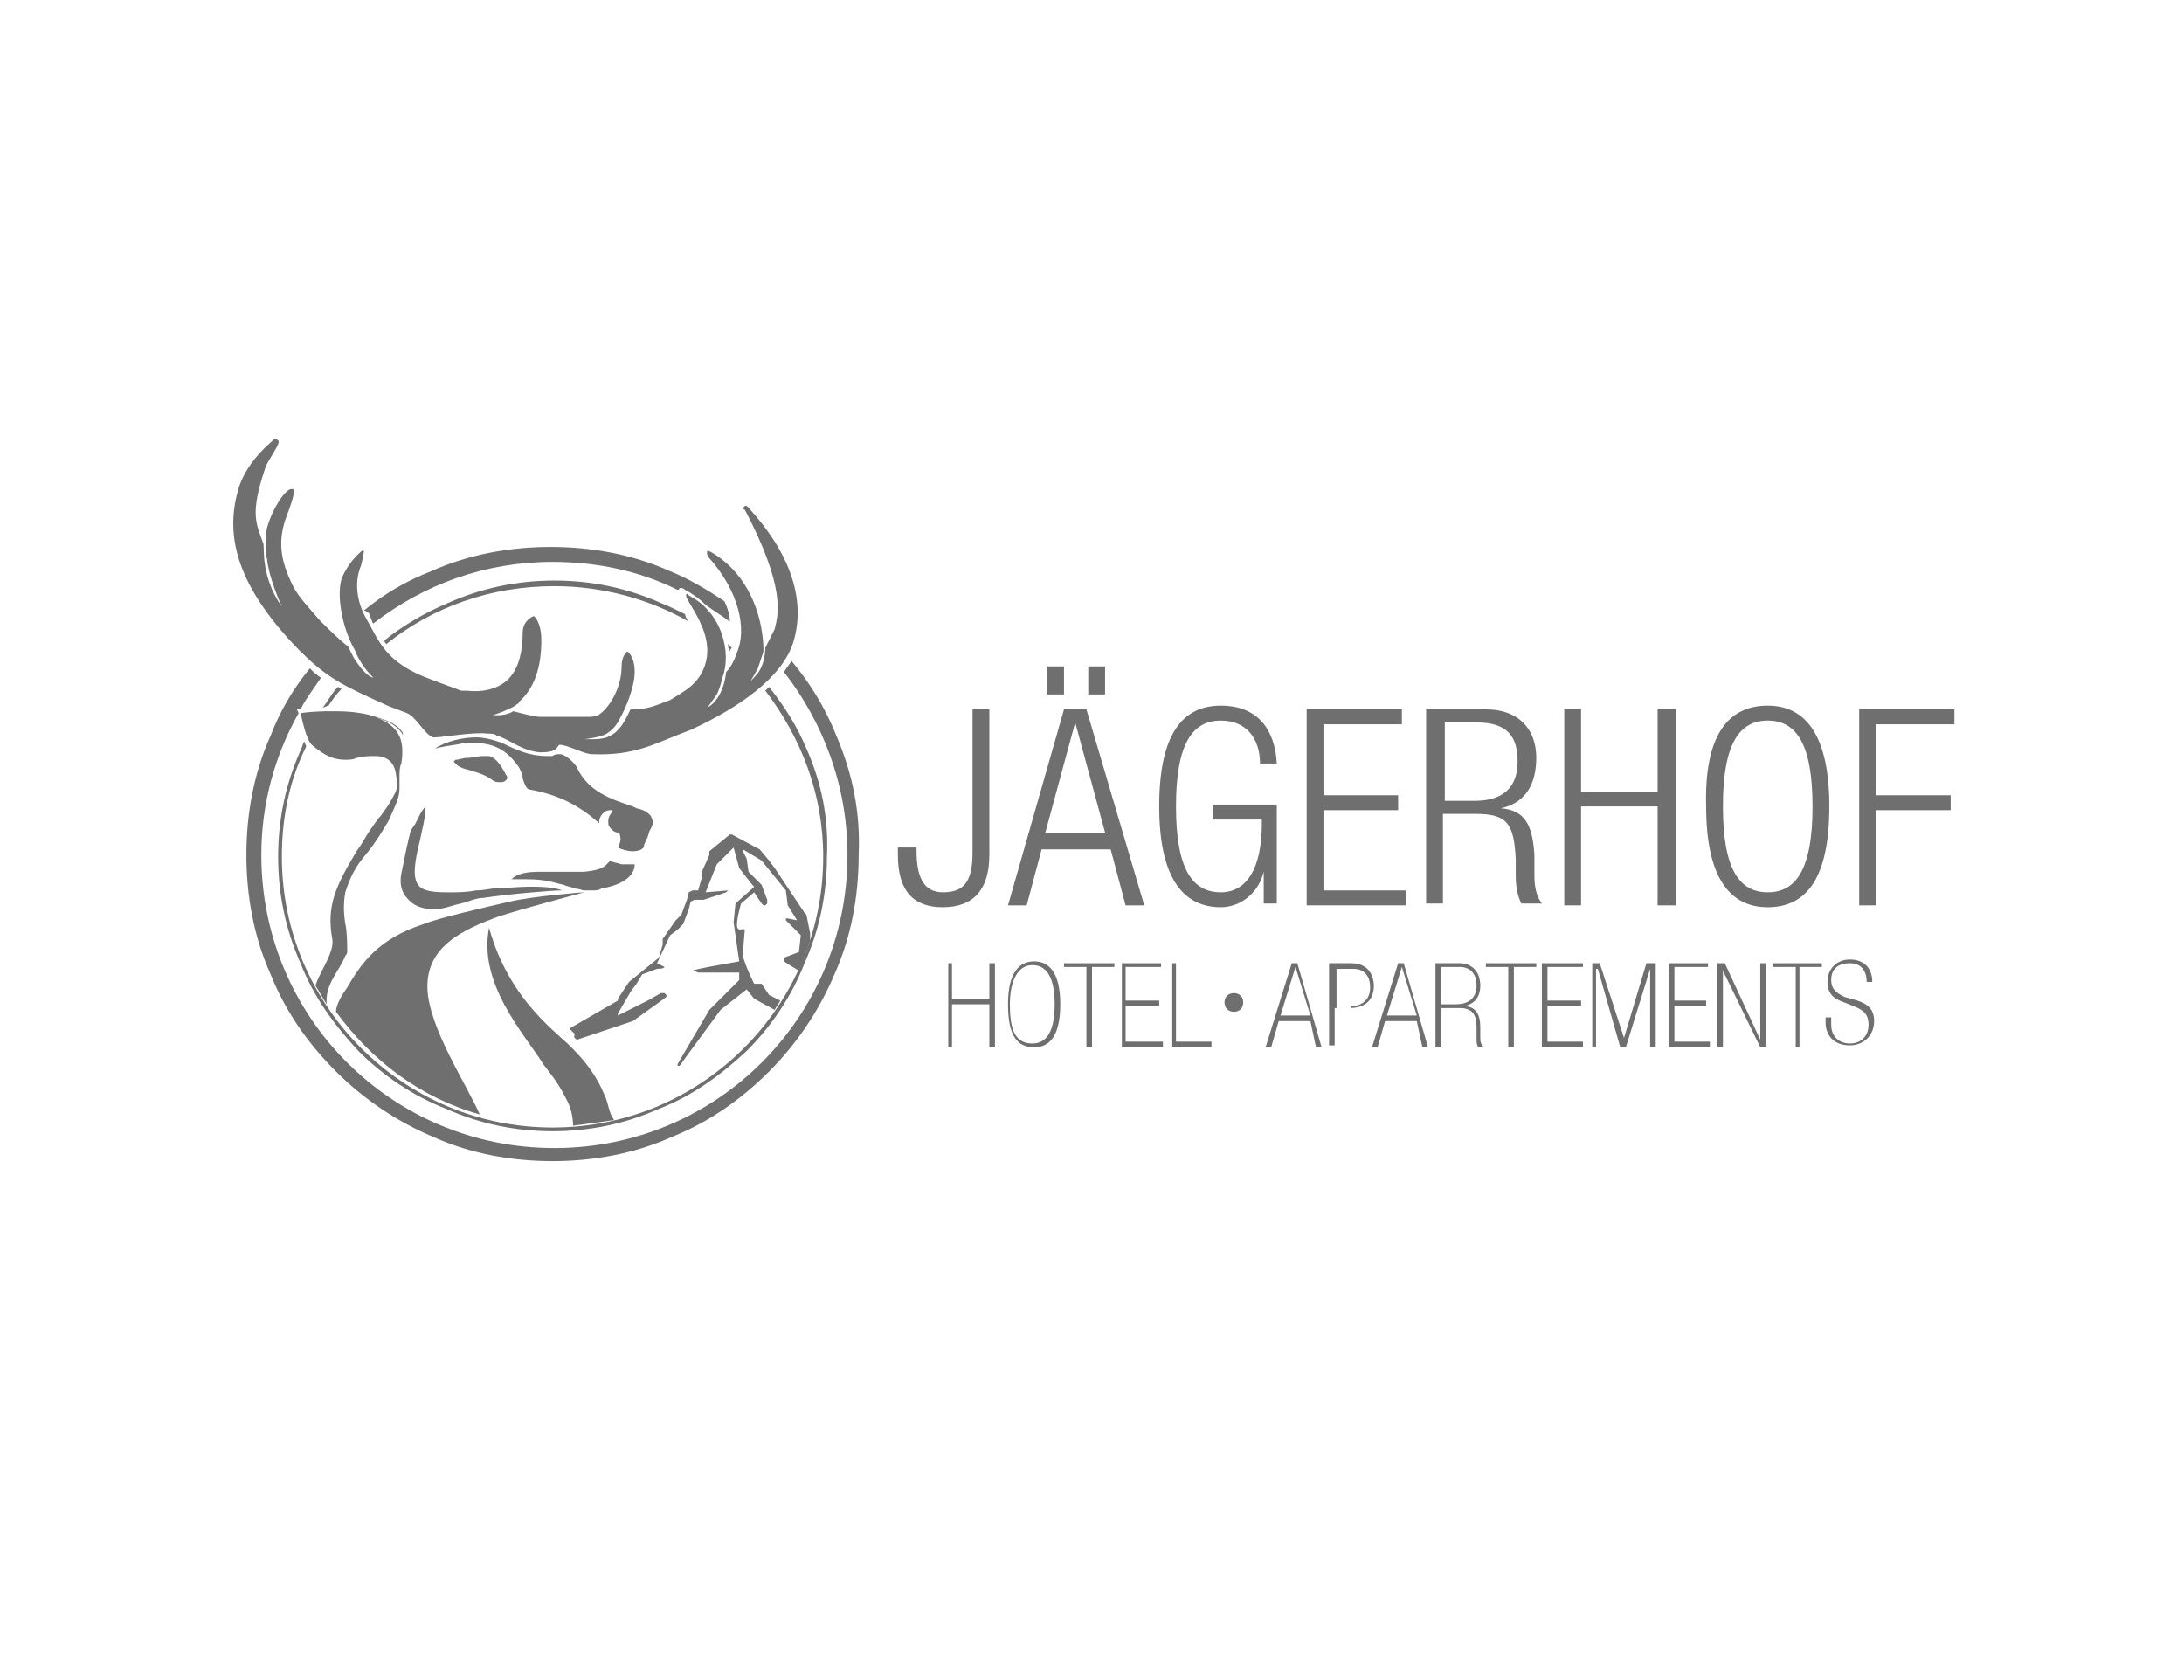 <?xml version="1.0" encoding="utf-8"?>
<!-- Generator: Adobe Illustrator 26.5.3, SVG Export Plug-In . SVG Version: 6.00 Build 0)  -->
<svg version="1.1" id="Ebene_1" xmlns="http://www.w3.org/2000/svg" xmlns:xlink="http://www.w3.org/1999/xlink" x="0px" y="0px"
	 viewBox="0 0 117 90" style="enable-background:new 0 0 117 90;" xml:space="preserve">
<style type="text/css">
	.st0{clip-path:url(#SVGID_00000016778547072345127440000007534876588144616334_);fill:#706F6F;}
	.st1{fill:#706F6F;}
	.st2{clip-path:url(#SVGID_00000145043962815669799240000011728854894667030950_);fill:#706F6F;}
	.st3{clip-path:url(#SVGID_00000065054299949671560300000010215106646262265005_);fill:#706F6F;}
	.st4{clip-path:url(#SVGID_00000080899252481974203170000017583156960183046818_);fill:#706F6F;}
	.st5{clip-path:url(#SVGID_00000017492550583198043340000002419739746453049244_);fill:#706F6F;}
	.st6{clip-path:url(#SVGID_00000024688729079276225780000011991594740975041949_);fill:#706F6F;}
	.st7{clip-path:url(#SVGID_00000165953167831610550300000005373307144490806179_);fill:#706F6F;}
	.st8{clip-path:url(#SVGID_00000019637694508286171390000006495484349701878666_);fill:#706F6F;}
</style>
<g>
	<defs>
		<rect id="SVGID_1_" x="-0.1" width="117.1" height="90"/>
	</defs>
	<clipPath id="SVGID_00000150810808312723708900000017243503413311800246_">
		<use xlink:href="#SVGID_1_"  style="overflow:visible;"/>
	</clipPath>
	<path style="clip-path:url(#SVGID_00000150810808312723708900000017243503413311800246_);fill:#706F6F;" d="M18.6,52.9
		c-0.5,0.7-0.6,1.1-0.6,1.3c1.9,2.6,4.5,4.6,7.7,5.5c-0.7-1.6-2.7-4.6-2.8-6.7c-0.1-2.3,1.9-3.2,3.8-3.9c1.2-0.4,4.6-1.3,4.6-1.3
		c-0.1,0-2.7,0.2-4,0.5c-1.3,0.3-3.9,0.9-4.6,1.2C20.2,50.3,19.3,51.7,18.6,52.9"/>
	<path style="clip-path:url(#SVGID_00000150810808312723708900000017243503413311800246_);fill:#706F6F;" d="M18.5,40.7
		c0.2,0,0.4,0,0.6-0.1c0.4-0.1,0.7-0.1,1-0.1c0.6,0,1,0.3,1.1,0.9c0.1,0.6,0.1,0.9-0.1,1.2c-0.3,0.6-0.5,0.8-0.7,1.1
		c-0.2,0.2-0.3,0.4-0.6,0.8c-0.2,0.3-0.4,0.7-0.7,1.1c-1.2,2-1.6,3-1.3,4.7c0.1,0.5-0.3,1.2-0.6,1.8c-0.1,0.2-0.2,0.4-0.3,0.7
		c0.2,0.3,0.4,0.7,0.6,1c-0.1-1.1,0.7-1.8,1-2.6c0.1-0.1,0.1-0.2,0.1-0.2c0-0.3,0-1.1-0.1-1.5c-0.1-0.6-0.1-1.2,0-1.7
		c0.5-1.6,1.1-1.9,1.6-2.7c0.3-0.4,0.5-0.8,0.7-1.1c0.6-1.3,0.6-1.4,0.6-1.9c0-0.1,0-0.3,0-0.4c0-0.3,0-0.6,0.1-0.8
		c0.2-1.3-0.1-2.1-1.7-2.6c-0.4-0.1-1-0.2-1.8-0.2c-0.6,0-1.2,0-1.9,0.1c0.1,0.4,0.3,1.4,0.6,1.7C17.4,40.5,17.9,40.7,18.5,40.7"/>
	<path style="clip-path:url(#SVGID_00000150810808312723708900000017243503413311800246_);fill:#706F6F;" d="M17.3,52.2
		C17.4,52.1,17.4,52.1,17.3,52.2C17.4,52.1,17.4,52.1,17.3,52.2"/>
	<path style="clip-path:url(#SVGID_00000150810808312723708900000017243503413311800246_);fill:#706F6F;" d="M17.9,50.6
		C17.9,50.6,17.9,50.5,17.9,50.6C17.9,50.5,17.9,50.5,17.9,50.6C17.9,50.6,17.9,50.6,17.9,50.6"/>
	<path style="clip-path:url(#SVGID_00000150810808312723708900000017243503413311800246_);fill:#706F6F;" d="M17.3,52.2L17.3,52.2
		C17.4,52.1,17.4,52.1,17.3,52.2c0.2-0.6,0.6-1.1,0.6-1.6c0,0,0,0,0,0C17.9,51.1,17.6,51.7,17.3,52.2"/>
	<path style="clip-path:url(#SVGID_00000150810808312723708900000017243503413311800246_);fill:#706F6F;" d="M21.6,39.3
		C21.5,39.3,21.5,39.3,21.6,39.3C21.5,39.3,21.5,39.3,21.6,39.3L21.6,39.3z"/>
	<path style="clip-path:url(#SVGID_00000150810808312723708900000017243503413311800246_);fill:#706F6F;" d="M21.6,39.4
		c-0.2-0.4-0.7-0.8-1.6-1c-0.4-0.1-1-0.2-1.8-0.2c-0.6,0-1.2,0-1.8,0.1l0,0c0.6-0.1,1.2-0.1,1.9-0.1c0.8,0,1.5,0.1,1.8,0.2
		c0.8,0.2,1.3,0.5,1.5,0.9C21.5,39.3,21.5,39.3,21.6,39.4L21.6,39.4z"/>
	<path style="clip-path:url(#SVGID_00000150810808312723708900000017243503413311800246_);fill:#706F6F;" d="M17.8,49.2
		c0-1.3,0.4-2,1.4-3.6c-0.2,0.4-0.4,0.7-0.6,1C18.1,47.5,17.8,48.2,17.8,49.2C17.8,49.2,17.8,49.2,17.8,49.2"/>
	<path style="clip-path:url(#SVGID_00000150810808312723708900000017243503413311800246_);fill:#706F6F;" d="M21.3,42.1
		c0-0.1,0-0.1,0-0.2c0,0,0,0,0,0C21.3,42,21.3,42.1,21.3,42.1"/>
	<path style="clip-path:url(#SVGID_00000150810808312723708900000017243503413311800246_);fill:#706F6F;" d="M17.8,49.2L17.8,49.2
		C17.8,49.2,17.8,49.2,17.8,49.2C17.8,49.2,17.8,49.2,17.8,49.2"/>
	<path style="clip-path:url(#SVGID_00000150810808312723708900000017243503413311800246_);fill:#706F6F;" d="M18.6,46.6
		c0.2-0.3,0.4-0.6,0.6-1c0.2-0.4,0.5-0.7,0.7-1.1c0.2-0.4,0.4-0.6,0.6-0.8c0.2-0.3,0.4-0.5,0.7-1.1c0.1-0.1,0.1-0.3,0.2-0.5
		c0-0.1,0-0.1,0-0.2c0,0.3,0,0.5-0.2,0.7c-0.3,0.6-0.5,0.8-0.7,1.1c-0.2,0.2-0.3,0.4-0.6,0.8c-0.2,0.3-0.4,0.7-0.7,1.1
		C19,46,18.8,46.3,18.6,46.6"/>
	<path style="clip-path:url(#SVGID_00000150810808312723708900000017243503413311800246_);fill:#706F6F;" d="M21,38.3
		c-0.1,0-0.1-0.1-0.1-0.1l0,0C20.9,38.2,20.9,38.3,21,38.3"/>
	<path style="clip-path:url(#SVGID_00000150810808312723708900000017243503413311800246_);fill:#706F6F;" d="M42.5,34.4
		c0.7-2.3-0.2-4.8-2.4-7.2c0,0-0.1-0.1-0.1-0.1l0,0c0,0-0.1,0-0.1,0c-0.1,0.1-0.1,0.2,0,0.2c2.2,4.2,1.8,5.6,1.6,6.4
		c-0.1,0.2-0.5,1-0.5,1s0,0.7-0.3,1.2c-0.1,0.2-0.5,0.6-0.5,0.6s0.3-0.5,0.4-0.7c0.1-0.3,0.3-0.9,0.3-0.9h0c0-1.6-0.6-3.9-2.6-5.2
		c-0.3-0.2-0.4-0.2-0.4-0.2c0,0-0.1,0.2,0.1,0.4c1.6,1.8,2,3.8,1.5,5c-0.2,0.6-0.4,0.9-0.6,1.1c0,0-0.1,1.4-1,1.9
		c0,0,0.3-0.4,0.5-0.7c0.2-0.4,0.3-0.9,0.3-0.9c0.5-1.3,0-3.5-1.8-4.4l-0.1-0.1l0,0c-0.4,0.2,2,2.3,0.7,4.4
		c-0.4,0.6-0.8,0.8-1.6,1.3c-0.8,0.3-1.2,0.5-2,0.5c0,0-0.1,0-0.1,0c-0.1,0-0.4,1.2-1.3,1.5c-0.3,0.1-0.6,0.1-0.9,0.1
		c-0.1,0-0.2,0-0.3,0c0,0,0.9-0.1,1.2-0.3c0.3-0.2,0.5-0.4,0.7-0.8c0.3-0.5,0.8-1.7,0.8-2.5c0-0.9-0.4-1.1-0.4-1.1s-0.3,0.2-0.3,0.8
		c0,1.1-0.6,2.1-1.1,2.5c-0.1,0.1-0.3,0.2-0.6,0.2c-0.1,0-0.2,0-0.3,0c-0.1,0-0.2,0-0.4,0c-0.4,0-0.9,0-1.6,0c-0.1,0-0.3,0-0.4,0
		c-0.3,0-1.4-0.3-1.4-0.3c-0.5,0.3-1.1,0.2-1.1,0.2v0c0.1,0,0.9-0.3,1.2-0.5c0.1-0.1,0.2-0.1,0.2-0.2c0.8-0.7,1.2-1.8,1.2-3.3
		c0-1-0.4-1.3-0.4-1.3S28,33.2,28,33.9c0,1.2-0.3,2.1-0.9,2.6c-0.5,0.4-1.2,0.6-2.1,0.5c-0.1,0-0.2,0-0.3,0
		c-0.5-0.2-1.1-0.4-1.6-0.6c-2.5-0.9-2.8-2.1-3.5-3.3c-0.5-0.9-0.6-1.9-0.3-2.7c0.1-0.2,0.2-0.9,0.2-0.9l0,0c0,0-0.1,0-0.1,0
		c-0.5,0.4-0.9,1-1.1,1.5C18,32,18.4,33.8,19,34.8c0.3,0.8,0.8,1.3,1,1.5c0,0-0.3,0-0.8-0.7c-0.4-0.5-0.5-1-0.6-1
		c-0.5-0.4-1.1-1-1.5-1.4c-0.5-0.6-1.1-1.2-1.4-1.8C15,30,14.9,29,15.3,27.8c0.1-0.3,0.6-1.5,0.4-1.6c0,0-0.1,0-0.1,0
		c-0.3,0-1,1-1.3,2.1c-0.1,0.5-0.1,1.5,0,1.6c0.1,1.1,0.8,2.6,0.8,2.6h0c-1.2-1.7-0.9-3.3-1-3.4c-0.4-1.1-0.7-1.6,0.1-4
		c0.1-0.4,0.9-1.4,0.7-1.5c0,0-0.1-0.1-0.1-0.1c-0.1,0-0.2,0.1-0.3,0.2c-0.8,0.7-1.4,1.5-1.7,2.4c-0.7,2.3-0.4,5,3.2,8.7
		c1.3,1.3,2.1,1.8,4.1,2.7c1.1,0.5,0.4,0.2,1.7,0.7c0.5,0.2,0.9,1.1,1.4,1.3c0,0,0.1,0,0.1,0c0.4,0,2.1-0.3,2.8-0.2
		c0.2,0,0.4,0,0.5,0.1c0.7,0.2,1.3,0.8,2.3,0.9l0.1,0c1,0,0.8-0.4,1-0.4h0c0.4,0,1.3,0.5,1.7,0.5h0c2.4,0.1,3.4-0.6,5.3-1.3
		C39.6,37.9,41.9,36.3,42.5,34.4"/>
	<path style="clip-path:url(#SVGID_00000150810808312723708900000017243503413311800246_);fill:#706F6F;" d="M35,44c0,0,0-0.1,0-0.1
		c-0.1-0.2-0.3-0.4-0.8-0.5l-0.2-0.1c-1.2-0.4-2.4-0.8-3-2.1c-0.1-0.2-0.5-0.6-0.8-0.7l0,0c0.3,0.1,0.7,0.5,0.8,0.7
		c0.6,1.3,1.8,1.7,3,2.1l0.2,0.1c0.5,0.2,0.7,0.3,0.8,0.5C35,43.9,35,43.9,35,44"/>
	<path style="clip-path:url(#SVGID_00000150810808312723708900000017243503413311800246_);fill:#706F6F;" d="M34.9,43.8
		c-0.1-0.2-0.3-0.4-0.8-0.5l-0.2-0.1c-1.2-0.4-2.4-0.8-3-2.1c-0.1-0.2-0.6-0.7-0.9-0.7h0c-0.1,0-0.3,0-0.4,0.1c-0.1,0-0.2,0-0.3,0
		l0,0c-0.9,0-1.6-0.3-2.4-0.7l-0.3-0.1c-0.3-0.1-0.7-0.2-1.1-0.2c-0.7,0-1.6,0.2-2.2,0.6c0.8-0.2,1.3-0.2,1.5-0.3l0.1,0
		c0.2,0,0.3,0,0.5,0c1.3,0,1.9,0.6,2.4,1.3c0.1,0.2,0.2,0.4,0.2,0.6c0.1,0.3,0.2,0.6,0.4,0.6c1.7,0.3,2.8,1,3.7,1.8c0,0,0-0.1,0-0.1
		c0-0.2,0.2-0.6,0.6-0.6h0l0.1,0l0,0.1c-0.3,0.3-0.2,0.6-0.2,0.7c0.1,0.2,0.3,0.4,0.5,0.4h0c0,0,0.1,0,0.1,0.1
		c0.1,0.3,0,0.5-0.1,0.7c0.2,0.1,0.5,0.2,0.8,0.2c0.3,0,0.6-0.1,0.6-0.3c0-0.1,0.1-0.2,0.1-0.3c0.1-0.1,0.1-0.2,0.2-0.5
		C35,44.2,35,44,34.9,43.8"/>
	<path style="clip-path:url(#SVGID_00000150810808312723708900000017243503413311800246_);fill:#706F6F;" d="M34,46.3
		c-0.1,0-0.2,0-0.4,0c-0.1,0-0.2,0-0.3,0c-0.3-0.1-0.5-0.1-0.6-0.2l-0.1,0.1c-0.2,0.2-0.3,0.4-1.3,0.5c-0.1,0-0.3,0-0.5,0
		c-0.3,0-0.6,0-0.9,0c-0.3,0-0.7,0-1,0c-0.7,0-1.2,0.1-1.5,0.4c0.3,0,0.6,0,0.8,0c1.1,0,1.5,0.2,2,0.3c0.2,0.1,0.4,0.1,0.6,0.2
		c0.2,0,0.4,0.1,0.5,0.1c0.1,0,0.2,0,0.4,0h0c0.2,0,0.4,0,0.5-0.1C33.4,47.4,34,46.9,34,46.3"/>
	<path style="clip-path:url(#SVGID_00000150810808312723708900000017243503413311800246_);fill:#706F6F;" d="M24.3,40.8
		c0,0,0.1,0.1,0.2,0.2c0.3,0.2,0.5,0.2,0.8,0.3c0.3,0.1,0.7,0.2,1.1,0.5c0.1,0.1,0.3,0.1,0.4,0.1c0.1,0,0.2,0,0.3-0.1
		c0.1-0.1,0.1-0.2,0-0.3c-0.2-0.4-0.5-0.9-0.9-1c-0.1,0-0.2,0-0.3,0c-0.3,0-0.6,0.1-0.9,0.1c-0.2,0-0.4,0.1-0.6,0.1
		C24.4,40.7,24.3,40.8,24.3,40.8"/>
	<path style="clip-path:url(#SVGID_00000150810808312723708900000017243503413311800246_);fill:#706F6F;" d="M25.9,48.1
		c1.3-0.2,3.6-0.4,4.2-0.4c-0.2-0.1-0.7-0.2-1.6-0.2c-0.8,0-1.7,0.1-2.1,0.1c-0.1,0-0.5,0.1-0.9,0.1c-0.5,0.1-1,0.1-1.2,0.1
		c-0.2,0-0.3,0-0.4,0c-0.8,0-1.3-0.1-1.5-0.4c-0.3-0.4-0.2-1.2,0.1-2.4c0.1-0.5,0.3-1.2,0.3-1.8c-0.3,0.3-0.5,0.9-0.6,1L22,44.5
		c-0.2,0.8-0.3,1.3-0.5,2.3c-0.1,0.5,0,1,0.3,1.3c0.3,0.4,0.8,0.6,1.4,0.6c0,0,0.1,0,0.1,0c0.5,0,0.9-0.2,1.4-0.3
		C25.1,48.3,25.5,48.1,25.9,48.1"/>
	<path style="clip-path:url(#SVGID_00000150810808312723708900000017243503413311800246_);fill:#706F6F;" d="M30.4,59
		c0.2,0.4,0.3,0.9,0.3,1.3c0.8-0.1,1.5-0.2,2.2-0.3c-0.3-0.4-0.3-0.9-0.5-1.3c-0.4-1-1-1.8-1.7-2.5c-0.7-0.8-3.4-2.5-4.5-6.5
		c-0.6,3,1.9,5.7,2.9,7.3C29.7,57.8,29.9,58,30.4,59"/>
	<path style="clip-path:url(#SVGID_00000150810808312723708900000017243503413311800246_);fill:#706F6F;" d="M16.3,38.2
		c0.1,0.3,0.2,1,0.4,1.4c0.2-0.3,0.6-1.2,0.8-1.5C17.1,38.2,16.7,38.2,16.3,38.2"/>
	<path style="clip-path:url(#SVGID_00000150810808312723708900000017243503413311800246_);fill:#706F6F;" d="M19.8,33
		c0.1,0.1,0.1,0.3,0.2,0.4l0,0c2.7-2.1,6-3.3,9.6-3.3c2.4,0,4.7,0.5,6.7,1.5c0,0,0.1,0,0.1-0.1l0,0l0,0c0,0,0.1,0,0.1,0h0l0,0
		c0.1,0,0.2,0.1,0.2,0.1l0,0c0.4,0.2,0.8,0.5,1.1,0.8c0.4,0.3,0.9,0.6,1.3,0.9c0-0.3-0.1-0.7-0.3-1.1c-0.9-0.6-1.9-1.2-2.9-1.6
		c-2-0.9-4.2-1.3-6.4-1.3c-2.2,0-4.4,0.4-6.4,1.3c-1.3,0.5-2.5,1.2-3.6,2.1C19.8,32.8,19.8,32.9,19.8,33"/>
	<path style="clip-path:url(#SVGID_00000150810808312723708900000017243503413311800246_);fill:#706F6F;" d="M39.1,34.9L39.1,34.9
		c0-0.1,0.1-0.2,0.1-0.2c-0.1-0.1-0.1-0.1-0.2-0.2C39,34.6,39,34.7,39.1,34.9L39.1,34.9z"/>
	<path style="clip-path:url(#SVGID_00000150810808312723708900000017243503413311800246_);fill:#706F6F;" d="M20.7,34.5
		c2.5-2,5.6-3.1,9-3.1c2.6,0,5.1,0.7,7.2,1.9c-0.1-0.1-0.2-0.3-0.2-0.4c-0.4-0.2-0.8-0.4-1.3-0.6c-1.8-0.8-3.7-1.2-5.7-1.2
		c-2,0-3.9,0.4-5.7,1.2c-1.2,0.5-2.4,1.2-3.4,2C20.6,34.4,20.6,34.4,20.7,34.5"/>
	<path style="clip-path:url(#SVGID_00000150810808312723708900000017243503413311800246_);fill:#706F6F;" d="M17.6,37.8
		c0.2-0.3,0.4-0.6,0.7-0.9c-0.1,0-0.1-0.1-0.2-0.1c-0.3,0.3-0.5,0.7-0.8,1.1C17.4,37.9,17.5,37.8,17.6,37.8"/>
	<path style="clip-path:url(#SVGID_00000150810808312723708900000017243503413311800246_);fill:#706F6F;" d="M43.2,40.1
		c-0.5-1.2-1.2-2.3-2-3.3c-0.1,0.1-0.1,0.1-0.2,0.2c1.9,2.5,3.1,5.5,3.1,8.9c0,8-6.5,14.5-14.5,14.5c-8,0-14.5-6.5-14.5-14.5
		c0-2.1,0.4-4.1,1.3-5.9c0-0.1-0.1-0.2-0.1-0.3c-0.1,0.2-0.1,0.3-0.2,0.5c-0.8,1.8-1.2,3.7-1.2,5.7c0,2,0.4,3.9,1.2,5.7
		c0.7,1.8,1.8,3.3,3.1,4.7c1.3,1.3,2.9,2.4,4.7,3.1c1.8,0.8,3.7,1.2,5.7,1.2c2,0,3.9-0.4,5.7-1.2c1.8-0.7,3.3-1.8,4.7-3.1
		c1.3-1.3,2.4-2.9,3.1-4.7c0.8-1.8,1.2-3.7,1.2-5.7C44.4,43.8,44,41.9,43.2,40.1"/>
	<path style="clip-path:url(#SVGID_00000150810808312723708900000017243503413311800246_);fill:#706F6F;" d="M44.8,39.4
		c-0.6-1.5-1.4-2.8-2.4-4c-0.1,0.2-0.3,0.4-0.4,0.6c2.1,2.7,3.4,6.1,3.4,9.8c0,8.7-7,15.7-15.7,15.7c-8.7,0-15.7-7-15.7-15.7
		c0-2.7,0.7-5.3,2-7.6L15.9,38l0.2,0c0.3-0.6,0.7-1.1,1.1-1.7c-0.2-0.1-0.4-0.3-0.6-0.5c-0.9,1.1-1.6,2.3-2.1,3.6
		c-0.9,2-1.3,4.2-1.3,6.4c0,2.2,0.4,4.4,1.3,6.4c0.8,2,2,3.7,3.5,5.2c1.5,1.5,3.3,2.7,5.2,3.5c2,0.9,4.2,1.3,6.4,1.3
		c2.2,0,4.4-0.4,6.4-1.3c2-0.8,3.7-2,5.2-3.5c1.5-1.5,2.7-3.3,3.5-5.2c0.9-2,1.3-4.2,1.3-6.4C46.1,43.6,45.7,41.5,44.8,39.4"/>
	<path style="clip-path:url(#SVGID_00000150810808312723708900000017243503413311800246_);fill:#706F6F;" d="M30.9,55.7l3-1l1.4-1
		l0.4-0.3l0-0.1l-0.1-0.1l-0.2,0l-0.7,0.4l-1.6,0.8l0,0l0,0l0-0.1l0.7-1.2l0.3-0.4l0.3-0.5l0,0l0.8-0.3c0.4,0,0.4-0.1,0.4-0.1
		c0,0-0.2-0.1-0.4-0.2l0,0l0,0l0.7-1.5l0,0l0.4-0.3l0.3-0.3l0.3-0.8l0.1-0.4l0,0l0.2-0.1l0,0l0.1,0l0.2,0l0.2,0l1.2-0.4l0.1-0.1
		L39,47.7l-1.2,0.1l0,0l0,0l0.2-0.5l0.4-1l0,0l0.7-0.7l0.2-0.2l0,0l0,0l0,0l0.3,1.1l0.7,0.9l0.1,0.1l0,0l0,0l-0.1,0.1l-0.9,0.8
		l-0.1,1l0.3,2.1c-1.1,0.2-2.3,0.4-2.5,0.5c0,0,0.1,0,0.3,0.1l2.2,0l0,0l0,0.4l0,0l-0.8,0.8l-0.8,0.8L36.3,57l0,0.1l0,0l0.1,0l2.2-3
		l0,0L40,53l0,0l0,0l0.4,0.5l1.1,0.6c0.1-0.2,0.2-0.3,0.3-0.5l-0.6-0.3l0,0l-0.4-0.6l-0.4,0l0,0c0,0-0.5-1-0.6-1.5
		c0-0.4,0.1-1.3,0.1-1.4c-0.1-0.1-0.3,0.1-0.4-0.1c-0.1-0.3,0.2-1.3,0.2-1.3l0,0l0.7-0.6l0,0l0,0l0,0l0.4,0.6l0.1,0.1l0.1,0l0,0
		l0.1-0.1l0-0.2l-0.3-0.8l-0.2-0.2l-0.5-0.5l0,0L40,46l-0.2-0.4l0-0.1l0,0l0,0l1,0.6l0,0l1.3,1.6l0,0l0.1,0.8l0.5,0.8l0,0l0,0l0,0
		l-0.5-0.1l0,0l-0.1,0l0,0.1l0.8,0.8l0,0l-0.1,0.9l0,0L42,51.3l0,0.1l0,0.1l0.3,0.2l0.5,0.3c0.2-0.5,0.4-1,0.6-1.6V50l-0.2-1
		l-0.1-0.1l-1.6-2.4l-0.3-0.4l-0.5-0.6l-1.5-0.8l-0.1,0l-1.1,0.9L38,45.8l-0.4,0.9L37.6,47l-0.2,0.7l0,0l-0.1,0l-0.2,0l-0.2,0.1
		l-0.1,0.4l-0.3,0.8l0,0l-0.3,0.3l-0.7,1l0,0.3l-0.2,0.7l0,0l-1.6,1.3l-0.6,0.9l0,0.1l0,0l-2.6,1.5c0.1,0.1,0.2,0.2,0.3,0.3
		C30.7,55.6,30.8,55.6,30.9,55.7"/>
	<path style="clip-path:url(#SVGID_00000150810808312723708900000017243503413311800246_);fill:#706F6F;" d="M48.2,45.4h0.9v0.2
		c0,1.4,0.4,2.2,1.4,2.2c1,0,1.6-0.4,1.6-2.1V38h0.9v7.8c0,1.8-0.8,2.8-2.5,2.8c-1.5,0-2.4-0.8-2.4-2.8V45.4z"/>
</g>
<path class="st1" d="M57,38h1.2l3.1,10.5h-1l-0.8-3h-3.7l-0.8,3h-1L57,38z M59.2,44.6l-1.6-5.9h0L56,44.6H59.2z M56.1,37.2h0.9v-1.5
	h-0.9V37.2z M58.3,37.2h0.9v-1.5h-0.9V37.2z"/>
<g>
	<defs>
		<rect id="SVGID_00000000208100172759400530000017624337360776288955_" x="-0.1" width="117.1" height="90"/>
	</defs>
	<clipPath id="SVGID_00000147919184488552744360000013261615215415045511_">
		<use xlink:href="#SVGID_00000000208100172759400530000017624337360776288955_"  style="overflow:visible;"/>
	</clipPath>
	<path style="clip-path:url(#SVGID_00000147919184488552744360000013261615215415045511_);fill:#706F6F;" d="M65,43.9v-0.8h3.4v5.3
		h-0.7v-1.7h0c-0.3,1.2-1.3,1.9-2.3,1.9c-2.1,0-3.3-1.7-3.3-5.4c0-3.8,1.2-5.4,3.3-5.4c2,0,2.9,1.3,3,3.1h-0.9
		c0-1.3-0.7-2.3-2.1-2.3c-1.5,0-2.4,1.2-2.4,4.6c0,3.4,0.9,4.6,2.4,4.6c1.4,0,2.2-1.3,2.2-3.7v-0.2H65z"/>
</g>
<polygon class="st1" points="70,38 75.1,38 75.1,38.8 70.9,38.8 70.9,42.6 74.9,42.6 74.9,43.4 70.9,43.4 70.9,47.7 75.3,47.7 
	75.3,48.5 70,48.5 "/>
<g>
	<defs>
		<rect id="SVGID_00000067204479125858003280000000259194140553202594_" x="-0.1" width="117.1" height="90"/>
	</defs>
	<clipPath id="SVGID_00000036930411472211479240000005427262657533481364_">
		<use xlink:href="#SVGID_00000067204479125858003280000000259194140553202594_"  style="overflow:visible;"/>
	</clipPath>
	<path style="clip-path:url(#SVGID_00000036930411472211479240000005427262657533481364_);fill:#706F6F;" d="M76.5,38h3.1
		c1.7,0,2.7,1,2.7,2.6c0,1.3-0.5,2.4-1.9,2.7v0c1.3,0.1,1.7,0.9,1.8,2.5l0,1.1c0,0.6,0.1,1.1,0.4,1.5h-1.1c-0.2-0.4-0.3-0.9-0.3-1.5
		l0-0.9c-0.1-1.8-0.4-2.4-2.1-2.4h-1.8v4.8h-0.9V38z M77.4,42.9H79c1.5,0,2.3-0.7,2.3-2.1c0-1.3-0.5-2.1-2.2-2.1h-1.7V42.9z"/>
</g>
<polygon class="st1" points="88.8,43.2 84.7,43.2 84.7,48.5 83.8,48.5 83.8,38 84.7,38 84.7,42.4 88.8,42.4 88.8,38 89.8,38 
	89.8,48.5 88.8,48.5 "/>
<g>
	<defs>
		<rect id="SVGID_00000050643197520633187260000012632289453732870040_" x="-0.1" width="117.1" height="90"/>
	</defs>
	<clipPath id="SVGID_00000150097515138492771690000003588853370264146844_">
		<use xlink:href="#SVGID_00000050643197520633187260000012632289453732870040_"  style="overflow:visible;"/>
	</clipPath>
	<path style="clip-path:url(#SVGID_00000150097515138492771690000003588853370264146844_);fill:#706F6F;" d="M94.7,37.8
		c2.1,0,3.3,1.7,3.3,5.4c0,3.8-1.2,5.4-3.3,5.4c-2.1,0-3.3-1.7-3.3-5.4C91.3,39.5,92.5,37.8,94.7,37.8 M94.7,47.8
		c1.5,0,2.4-1.2,2.4-4.6c0-3.4-0.9-4.6-2.4-4.6c-1.5,0-2.4,1.2-2.4,4.6C92.3,46.6,93.2,47.8,94.7,47.8"/>
</g>
<polygon class="st1" points="99.6,38 104.7,38 104.7,38.8 100.5,38.8 100.5,42.6 104.5,42.6 104.5,43.4 100.5,43.4 100.5,48.5 
	99.6,48.5 "/>
<polygon class="st1" points="50.8,51.6 51,51.6 51,53.5 53,53.5 53,51.6 53.3,51.6 53.3,56.1 53,56.1 53,53.8 51,53.8 51,56.1 
	50.8,56.1 "/>
<g>
	<defs>
		<rect id="SVGID_00000041978746805886743630000002605854095124103328_" x="-0.1" width="117.1" height="90"/>
	</defs>
	<clipPath id="SVGID_00000124863793490218463440000005093017950328781231_">
		<use xlink:href="#SVGID_00000041978746805886743630000002605854095124103328_"  style="overflow:visible;"/>
	</clipPath>
	<path style="clip-path:url(#SVGID_00000124863793490218463440000005093017950328781231_);fill:#706F6F;" d="M56.8,53.8
		c0,2-0.8,2.3-1.4,2.3c-0.9,0-1.4-0.6-1.4-2.3c0-1.7,0.6-2.3,1.4-2.3C56.2,51.5,56.8,52.1,56.8,53.8 M54.1,53.8
		c0,1.2,0.2,2.1,1.2,2.1c0.8,0,1.2-0.7,1.2-2.1c0-1.2-0.3-2.1-1.2-2.1C54.5,51.7,54.1,52.6,54.1,53.8"/>
</g>
<polygon class="st1" points="58.2,51.8 57,51.8 57,51.6 59.7,51.6 59.7,51.8 58.5,51.8 58.5,56.1 58.2,56.1 "/>
<polygon class="st1" points="60.1,51.6 62.2,51.6 62.2,51.8 60.3,51.8 60.3,53.6 62.1,53.6 62.1,53.9 60.3,53.9 60.3,55.8 
	62.3,55.8 62.3,56.1 60.1,56.1 "/>
<polygon class="st1" points="62.8,51.6 63,51.6 63,55.8 64.9,55.8 64.9,56.1 62.8,56.1 "/>
<path class="st1" d="M70.2,54.7h-1.7l-0.4,1.4h-0.3l1.4-4.5h0.3l1.3,4.5h-0.3L70.2,54.7z M69.4,51.8L69.4,51.8l-0.8,2.6h1.6
	L69.4,51.8z"/>
<g>
	<defs>
		<rect id="SVGID_00000067195543746859416710000002589371044399448239_" x="-0.1" width="117.1" height="90"/>
	</defs>
	<clipPath id="SVGID_00000170260531456066571650000001334861494406328727_">
		<use xlink:href="#SVGID_00000067195543746859416710000002589371044399448239_"  style="overflow:visible;"/>
	</clipPath>
	<path style="clip-path:url(#SVGID_00000170260531456066571650000001334861494406328727_);fill:#706F6F;" d="M71.2,51.6h1.2
		c1,0,1.2,0.8,1.2,1.2c0,0.8-0.5,1.2-1.3,1.2h-0.8v2h-0.3V51.6z M72.4,53.9c0.5,0,1-0.3,1-1c0-0.6-0.3-1-0.9-1h-0.9v2.1H72.4z"/>
</g>
<path class="st1" d="M75.9,54.7h-1.7l-0.4,1.4h-0.3l1.4-4.5h0.3l1.3,4.5h-0.3L75.9,54.7z M75.1,51.8L75.1,51.8l-0.8,2.6h1.6
	L75.1,51.8z"/>
<g>
	<defs>
		<rect id="SVGID_00000022522875268888132490000004183729930037950618_" x="-0.1" width="117.1" height="90"/>
	</defs>
	<clipPath id="SVGID_00000171677298292040588030000006184657182074713745_">
		<use xlink:href="#SVGID_00000022522875268888132490000004183729930037950618_"  style="overflow:visible;"/>
	</clipPath>
	<path style="clip-path:url(#SVGID_00000171677298292040588030000006184657182074713745_);fill:#706F6F;" d="M76.9,51.6h1.3
		c0.6,0,1.1,0.4,1.1,1.2c0,0.6-0.3,1-0.9,1.1v0c0.7,0,0.9,0.5,0.9,1.1v0.5c0,0.3,0,0.4,0.2,0.6h-0.3c-0.1-0.1-0.1-0.3-0.1-0.6V55
		c0-0.6-0.2-1-0.9-1h-1v2.1h-0.3V51.6z M78,53.8c0.5,0,1.1-0.2,1.1-1c0-0.6-0.3-1-0.9-1h-1v2H78z"/>
</g>
<polygon class="st1" points="80.8,51.8 79.6,51.8 79.6,51.6 82.3,51.6 82.3,51.8 81.1,51.8 81.1,56.1 80.8,56.1 "/>
<polygon class="st1" points="82.6,51.6 84.8,51.6 84.8,51.8 82.9,51.8 82.9,53.6 84.7,53.6 84.7,53.9 82.9,53.9 82.9,55.8 
	84.8,55.8 84.8,56.1 82.6,56.1 "/>
<polygon class="st1" points="88.4,51.9 88.4,51.9 87.1,56.1 86.8,56.1 85.6,51.9 85.5,51.9 85.5,56.1 85.3,56.1 85.3,51.6 
	85.7,51.6 87,55.6 87,55.6 88.2,51.6 88.7,51.6 88.7,56.1 88.4,56.1 "/>
<polygon class="st1" points="89.4,51.6 91.5,51.6 91.5,51.8 89.7,51.8 89.7,53.6 91.4,53.6 91.4,53.9 89.7,53.9 89.7,55.8 
	91.6,55.8 91.6,56.1 89.4,56.1 "/>
<polygon class="st1" points="92.4,51.6 94.3,55.7 94.3,55.7 94.3,51.6 94.6,51.6 94.6,56.1 94.3,56.1 92.3,52 92.3,52 92.3,56.1 
	92,56.1 92,51.6 "/>
<polygon class="st1" points="96.2,51.8 95,51.8 95,51.6 97.6,51.6 97.6,51.8 96.4,51.8 96.4,56.1 96.2,56.1 "/>
<g>
	<defs>
		<rect id="SVGID_00000026164809372557128080000018137640415285391541_" x="-0.1" width="117.1" height="90"/>
	</defs>
	<clipPath id="SVGID_00000037653978065756236650000016059165156056320939_">
		<use xlink:href="#SVGID_00000026164809372557128080000018137640415285391541_"  style="overflow:visible;"/>
	</clipPath>
	<path style="clip-path:url(#SVGID_00000037653978065756236650000016059165156056320939_);fill:#706F6F;" d="M98.1,54.9
		c0,0.6,0.4,1,1,1c0.6,0,1-0.4,1-1c0-0.6-0.3-0.8-0.8-1l-0.5-0.2c-0.6-0.2-0.9-0.5-0.9-1.1c0-0.7,0.5-1.2,1.2-1.2
		c0.8,0,1.2,0.5,1.2,1.2h-0.3c0-0.6-0.3-1-0.9-1c-0.5,0-1,0.2-1,0.9c0,0.5,0.3,0.7,0.7,0.9l0.7,0.2c0.6,0.2,0.9,0.5,0.9,1.1
		c0,0.8-0.6,1.3-1.3,1.3c-1,0-1.3-0.7-1.3-1.2v-0.3h0.3V54.9z"/>
	<path style="clip-path:url(#SVGID_00000037653978065756236650000016059165156056320939_);fill:#706F6F;" d="M66.6,53.7
		c0,0.3-0.2,0.5-0.5,0.5c-0.3,0-0.5-0.2-0.5-0.5c0-0.3,0.2-0.5,0.5-0.5C66.4,53.2,66.6,53.4,66.6,53.7"/>
</g>
</svg>
